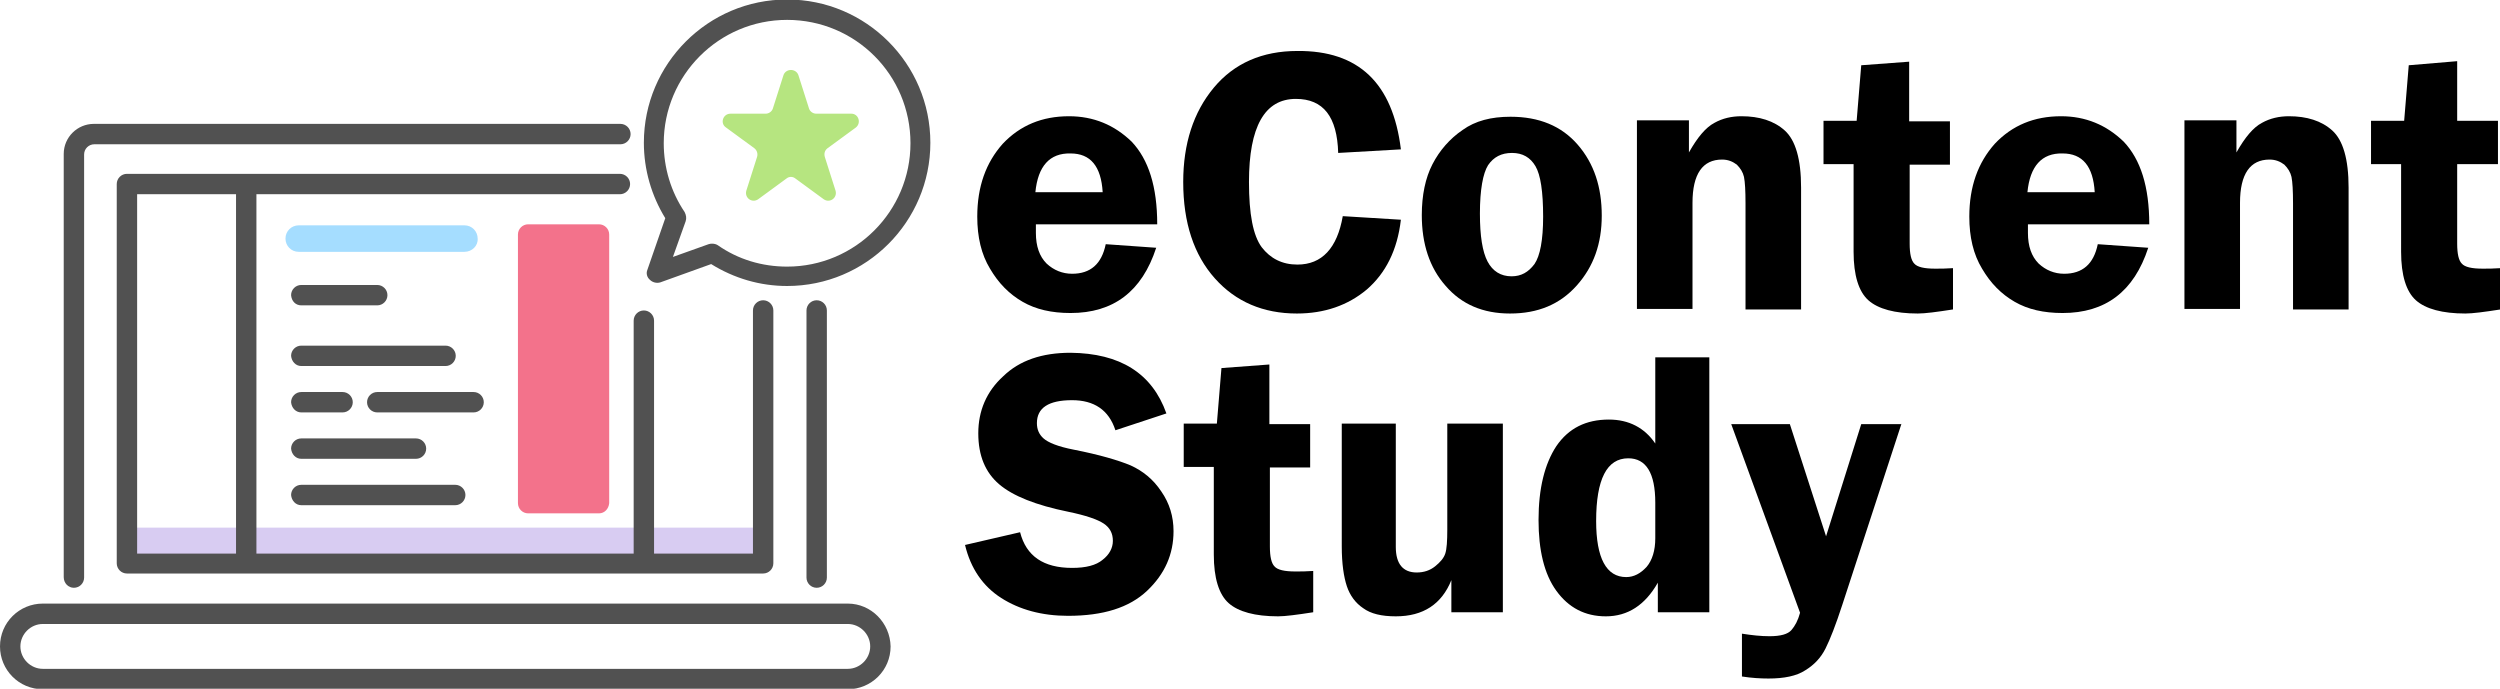 <?xml version="1.0" encoding="utf-8"?>
<!-- Generator: Adobe Illustrator 23.1.0, SVG Export Plug-In . SVG Version: 6.00 Build 0)  -->
<svg version="1.1" id="Layer_1" xmlns="http://www.w3.org/2000/svg" xmlns:xlink="http://www.w3.org/1999/xlink" x="0px" y="0px"
	 viewBox="0 0 490.4 135.1" style="enable-background:new 0 0 490.4 135.1;" xml:space="preserve">
<style type="text/css">
	.st0{fill:#D8CCF2;}
	.st1{fill:#F3728B;}
	.st2{fill:#A5DDFF;}
	.st3{fill:#515151;}
	.st4{display:none;fill:#F9B087;}
	.st5{fill:#B6E580;}
</style>
<g>
	<rect x="24.9" y="103.5" class="st0" width="124.8" height="7"/>
	<path class="st1" d="M117.5,100.7h-13.9c-1.1,0-2-0.9-2-2V46c0-1.1,0.9-2,2-2h13.9c1.1,0,2,0.9,2,2v52.7
		C119.4,99.8,118.6,100.7,117.5,100.7z"/>
	<path class="st2" d="M91.1,49.4H58.6c-1.5,0-2.6-1.2-2.6-2.6l0,0c0-1.5,1.2-2.6,2.6-2.6h32.5c1.5,0,2.6,1.2,2.6,2.6l0,0
		C93.8,48.2,92.6,49.4,91.1,49.4z"/>
	<g>
		<path class="st3" d="M158.2,60.9v52.4c0,1.1,0.9,2,2,2s2-0.9,2-2V60.9c0-1.1-0.9-2-2-2S158.2,59.8,158.2,60.9z"/>
		<path class="st3" d="M14.5,115.3c1.1,0,2-0.9,2-2v-83c0-1.1,0.9-2,2-2h103.2c1.1,0,2-0.9,2-2c0-1.1-0.9-2-2-2H18.4
			c-3.2,0-5.9,2.6-5.9,5.9v83C12.5,114.4,13.4,115.3,14.5,115.3z"/>
		<path class="st3" d="M50.3,108.6V38.1h71.3c1.1,0,2-0.9,2-2c0-1.1-0.9-2-2-2H24.9c-1.1,0-2,0.9-2,2v74.4c0,1.1,0.9,2,2,2h124.8
			c1.1,0,2-0.9,2-2V60.9c0-1.1-0.9-2-2-2c-1.1,0-2,0.9-2,2v47.7h-19.4V62.9c0-1.1-0.9-2-2-2s-2,0.9-2,2v45.7H50.3z M26.9,38.1h19.4
			v70.5H26.9V38.1z"/>
		<path class="st3" d="M166.3,118.4H8.4c-4.6,0-8.4,3.7-8.4,8.4c0,4.6,3.7,8.4,8.4,8.4h157.9c4.6,0,8.4-3.7,8.4-8.4
			C174.6,122.2,170.9,118.4,166.3,118.4z M166.3,131.2H8.4c-2.4,0-4.4-2-4.4-4.4c0-2.4,2-4.4,4.4-4.4h157.9c2.4,0,4.4,2,4.4,4.4
			C170.7,129.2,168.7,131.2,166.3,131.2z"/>
		<path class="st3" d="M59.1,59.9H74c1.1,0,2-0.9,2-2c0-1.1-0.9-2-2-2H59.1c-1.1,0-2,0.9-2,2C57.2,59.1,58,59.9,59.1,59.9z"/>
		<path class="st3" d="M59.1,71.8h28.3c1.1,0,2-0.9,2-2c0-1.1-0.9-2-2-2H59.1c-1.1,0-2,0.9-2,2C57.2,70.9,58,71.8,59.1,71.8z"/>
		<path class="st3" d="M59.1,80.9h8.1c1.1,0,2-0.9,2-2c0-1.1-0.9-2-2-2h-8.1c-1.1,0-2,0.9-2,2C57.2,80,58,80.9,59.1,80.9z"/>
		<path class="st3" d="M94.9,78.9c0-1.1-0.9-2-2-2H74c-1.1,0-2,0.9-2,2c0,1.1,0.9,2,2,2h18.9C94,80.9,94.9,80,94.9,78.9z"/>
		<path class="st3" d="M59.1,90h22.5c1.1,0,2-0.9,2-2c0-1.1-0.9-2-2-2H59.1c-1.1,0-2,0.9-2,2C57.2,89.1,58,90,59.1,90z"/>
		<path class="st3" d="M59.1,99.1h30.2c1.1,0,2-0.9,2-2c0-1.1-0.9-2-2-2H59.1c-1.1,0-2,0.9-2,2C57.2,98.2,58,99.1,59.1,99.1z"/>
		<path class="st3" d="M127,52.9c-0.3,0.7-0.1,1.5,0.5,2c0.5,0.5,1.3,0.7,2,0.5l10-3.6c4.5,2.8,9.6,4.3,14.9,4.3
			c15.5,0,28.1-12.6,28.1-28.1c0-15.5-12.6-28.1-28.1-28.1s-28.1,12.6-28.1,28.1c0,5.3,1.5,10.4,4.2,14.8L127,52.9z M130.2,28.1
			c0-13.3,10.8-24.2,24.2-24.2s24.2,10.8,24.2,24.2c0,13.3-10.8,24.2-24.2,24.2c-4.9,0-9.6-1.4-13.6-4.2c-0.3-0.2-0.7-0.3-1.1-0.3
			c-0.2,0-0.4,0-0.7,0.1l-7,2.5l2.5-7c0.2-0.6,0.1-1.2-0.2-1.8C131.6,37.6,130.2,32.9,130.2,28.1z"/>
	</g>
	<path class="st4" d="M149.3,32.6h1.8V21h-7.5c-0.5,0-0.8,0.4-0.8,0.8v2.7v4.6v2.7c0,0.5,0.4,0.8,0.8,0.8h1.4l3,6.2
		c0.3,0.6,0.8,0.9,1.5,0.9c1.1,0,1.9-1.1,1.5-2.2L149.3,32.6z"/>
	<path class="st4" d="M163.6,16.4l-11.1,4.1v12.6l11.1,4.1c0.5,0.2,1.1-0.2,1.1-0.8v-6v-7.2v-6C164.7,16.6,164.1,16.2,163.6,16.4z"
		/>
	<path class="st4" d="M139.1,25.7v2.2c0,0.6,0.5,1.2,1.2,1.2h1.1v-4.6h-1.1C139.7,24.5,139.1,25,139.1,25.7z"/>
	<path class="st4" d="M166.1,23.2v7.2c2,0,3.6-1.6,3.6-3.6v-0.1C169.6,24.8,168,23.2,166.1,23.2z"/>
</g>
<path class="st5" d="M156.6,14.7l2.1,6.6c0.2,0.6,0.8,1,1.4,1h6.9c1.4,0,2,1.8,0.9,2.7l-5.6,4.1c-0.5,0.4-0.7,1-0.5,1.7l2.1,6.6
	c0.4,1.4-1.1,2.5-2.3,1.7l-5.6-4.1c-0.5-0.4-1.2-0.4-1.7,0l-5.6,4.1c-1.2,0.8-2.7-0.3-2.3-1.7l2.1-6.6c0.2-0.6,0-1.3-0.5-1.7
	l-5.6-4.1c-1.2-0.8-0.6-2.7,0.9-2.7h6.9c0.6,0,1.2-0.4,1.4-1l2.1-6.6C154.2,13.4,156.1,13.4,156.6,14.7z"/>
<g>
	<path d="M227,44h-23.8c0,0.7,0,1.2,0,1.7c0,2.6,0.7,4.6,2.1,6c1.4,1.3,3.1,2,5,2c3.6,0,5.8-1.9,6.6-5.8l9.9,0.7
		c-2.8,8.6-8.4,12.8-16.8,12.8c-3.7,0-6.8-0.7-9.4-2.2c-2.6-1.5-4.7-3.6-6.4-6.5c-1.7-2.8-2.5-6.2-2.5-10.2c0-5.9,1.7-10.6,5-14.3
		c3.4-3.6,7.7-5.4,13-5.4c4.8,0,8.9,1.7,12.3,5C225.3,31.3,227,36.6,227,44z M203.1,37.7h13.2c-0.3-5.1-2.4-7.6-6.3-7.6
		C205.9,30,203.6,32.6,203.1,37.7z"/>
	<path d="M274.8,29.3L262.5,30c-0.2-7.1-2.9-10.6-8.3-10.6c-6.1,0-9.2,5.4-9.2,16.3c0,6.3,0.8,10.5,2.5,12.8c1.7,2.2,4,3.4,7,3.4
		c4.8,0,7.8-3.2,8.9-9.5l11.4,0.7c-0.7,6-3,10.5-6.7,13.7c-3.7,3.1-8.3,4.7-13.7,4.7c-6.6,0-12-2.3-16.1-6.9
		c-4.1-4.6-6.2-10.9-6.2-18.9c0-7.5,2-13.7,6-18.5c4-4.8,9.5-7.2,16.4-7.2C266.5,9.9,273.2,16.3,274.8,29.3z"/>
	<path d="M296.3,22.9c5.6,0,10,1.8,13.2,5.5c3.2,3.7,4.7,8.3,4.7,13.9c0,5.5-1.6,10-4.9,13.7c-3.3,3.7-7.6,5.5-13.1,5.5
		c-5.3,0-9.5-1.8-12.6-5.4c-3.2-3.6-4.7-8.3-4.7-13.9c0-3.9,0.7-7.3,2.1-10c1.4-2.7,3.4-5,5.9-6.7C289.4,23.7,292.5,22.9,296.3,22.9
		z M296.6,30c-2.1,0-3.6,0.8-4.7,2.4c-1,1.6-1.6,4.8-1.6,9.5c0,4.4,0.5,7.5,1.5,9.4c1,1.9,2.6,2.9,4.7,2.9c1.9,0,3.3-0.8,4.5-2.4
		c1.1-1.6,1.7-4.7,1.7-9.3c0-4.9-0.5-8.2-1.5-9.9C300.2,30.9,298.7,30,296.6,30z"/>
	<path d="M353.3,60.7h-10.9V39.9c0-2.5-0.1-4.2-0.3-5.2c-0.2-0.9-0.7-1.7-1.4-2.4c-0.8-0.6-1.7-1-2.9-1c-3.8,0-5.8,2.8-5.8,8.5v20.8
		h-10.9v-37h10.2v6.3c1.7-3,3.3-4.9,5-5.8c1.6-0.9,3.4-1.3,5.3-1.3c3.5,0,6.4,0.9,8.5,2.8c2.1,1.9,3.2,5.6,3.2,11.2V60.7z"/>
	<path d="M374.6,32.2v15.6c0,2,0.3,3.3,0.9,3.9c0.6,0.7,2,1,4.1,1c1,0,2.2,0,3.5-0.1v8.1c-3.2,0.5-5.5,0.8-6.9,0.8
		c-4.5,0-7.8-0.9-9.7-2.6c-1.9-1.7-2.9-4.9-2.9-9.5V32.2h-5.9v-8.5h6.5l0.9-10.9l9.4-0.7v11.7h8v8.5H374.6z"/>
	<path d="M421.6,44h-23.8c0,0.7,0,1.2,0,1.7c0,2.6,0.7,4.6,2.1,6c1.4,1.3,3.1,2,5,2c3.6,0,5.8-1.9,6.6-5.8l9.9,0.7
		c-2.8,8.6-8.4,12.8-16.8,12.8c-3.7,0-6.8-0.7-9.4-2.2c-2.6-1.5-4.7-3.6-6.4-6.5c-1.7-2.8-2.5-6.2-2.5-10.2c0-5.9,1.7-10.6,5-14.3
		c3.4-3.6,7.7-5.4,13-5.4c4.8,0,8.9,1.7,12.3,5C419.9,31.3,421.6,36.6,421.6,44z M397.7,37.7h13.2c-0.3-5.1-2.4-7.6-6.3-7.6
		C400.5,30,398.2,32.6,397.7,37.7z"/>
	<path d="M460.7,60.7h-10.9V39.9c0-2.5-0.1-4.2-0.3-5.2c-0.2-0.9-0.7-1.7-1.4-2.4c-0.8-0.6-1.7-1-2.9-1c-3.8,0-5.8,2.8-5.8,8.5v20.8
		h-10.9v-37h10.2v6.3c1.7-3,3.3-4.9,5-5.8c1.6-0.9,3.4-1.3,5.3-1.3c3.5,0,6.4,0.9,8.5,2.8c2.1,1.9,3.2,5.6,3.2,11.2V60.7z"/>
	<path d="M482,32.2v15.6c0,2,0.3,3.3,0.9,3.9c0.6,0.7,2,1,4.1,1c1,0,2.2,0,3.5-0.1v8.1c-3.2,0.5-5.5,0.8-6.9,0.8
		c-4.5,0-7.8-0.9-9.7-2.6c-1.9-1.7-2.9-4.9-2.9-9.5V32.2h-5.9v-8.5h6.5l0.9-10.9L482,12v11.7h8v8.5H482z"/>
	<path d="M228.8,81.1l-10,3.3c-1.3-4-4.2-5.9-8.5-5.9c-4.6,0-6.9,1.5-6.9,4.5c0,1.2,0.4,2.2,1.3,3c0.9,0.8,2.8,1.6,5.9,2.2
		c5.1,1,8.8,2.1,11.2,3.1c2.4,1.1,4.4,2.7,6,5.1c1.6,2.3,2.4,4.9,2.4,7.8c0,4.5-1.7,8.4-5.2,11.7c-3.5,3.3-8.6,4.9-15.5,4.9
		c-5.1,0-9.5-1.2-13.1-3.5c-3.6-2.3-6-5.8-7.1-10.4l10.8-2.5c1.2,4.7,4.6,7,10.2,7c2.7,0,4.7-0.5,6-1.6c1.3-1,2-2.3,2-3.7
		c0-1.5-0.6-2.6-1.8-3.4c-1.2-0.8-3.5-1.6-6.9-2.3c-6.4-1.3-10.9-3.1-13.6-5.4c-2.7-2.3-4.1-5.6-4.1-10c0-4.4,1.6-8.2,4.9-11.2
		c3.2-3.1,7.6-4.6,13.2-4.6C219.7,69.3,226,73.2,228.8,81.1z"/>
	<path d="M249.1,91.6v15.6c0,2,0.3,3.3,0.9,3.9c0.6,0.7,2,1,4.1,1c1,0,2.2,0,3.5-0.1v8.1c-3.2,0.5-5.5,0.8-6.9,0.8
		c-4.5,0-7.8-0.9-9.7-2.6c-1.9-1.7-2.9-4.9-2.9-9.5V91.6h-5.9v-8.5h6.5l0.9-10.9l9.4-0.7v11.7h8v8.5H249.1z"/>
	<path d="M294.8,83.1v37h-10.1v-6.3c-1.9,4.7-5.5,7.1-10.9,7.1c-2.8,0-4.9-0.5-6.4-1.6c-1.5-1-2.6-2.5-3.2-4.3c-0.6-1.8-1-4.4-1-7.8
		V83.1h10.6v24.2c0,3.3,1.4,5,4.1,5c1.4,0,2.6-0.4,3.6-1.2c1-0.8,1.7-1.6,2-2.5c0.3-0.9,0.4-2.5,0.4-4.7V83.1H294.8z"/>
	<path d="M335.3,70.1v50h-10.1v-5.8c-2.5,4.4-5.9,6.6-10.2,6.6c-4.1,0-7.3-1.7-9.7-5c-2.4-3.3-3.5-8-3.5-13.9c0-6.2,1.2-11,3.5-14.5
		c2.4-3.5,5.8-5.2,10.3-5.2c3.9,0,7,1.6,9.1,4.7V70.1H335.3z M324.7,98.6c0-5.8-1.8-8.7-5.3-8.7c-4.2,0-6.3,4.1-6.3,12.3
		c0,7.3,2,11,5.9,11c1.5,0,2.8-0.7,4-2c1.1-1.3,1.7-3.2,1.7-5.6V98.6z"/>
	<path d="M373,83.1l-11.6,35.5c-1.3,4-2.4,6.8-3.3,8.6s-2.2,3.2-4,4.3c-1.7,1.1-4.1,1.6-7.2,1.6c-1.5,0-3.3-0.1-5.2-0.4v-8.4
		c1.9,0.3,3.7,0.5,5.4,0.5c2.2,0,3.6-0.4,4.3-1.2c0.7-0.8,1.3-1.9,1.7-3.4l-13.5-37h11.5l7.1,22l6.9-22H373z"/>
</g>
</svg>
